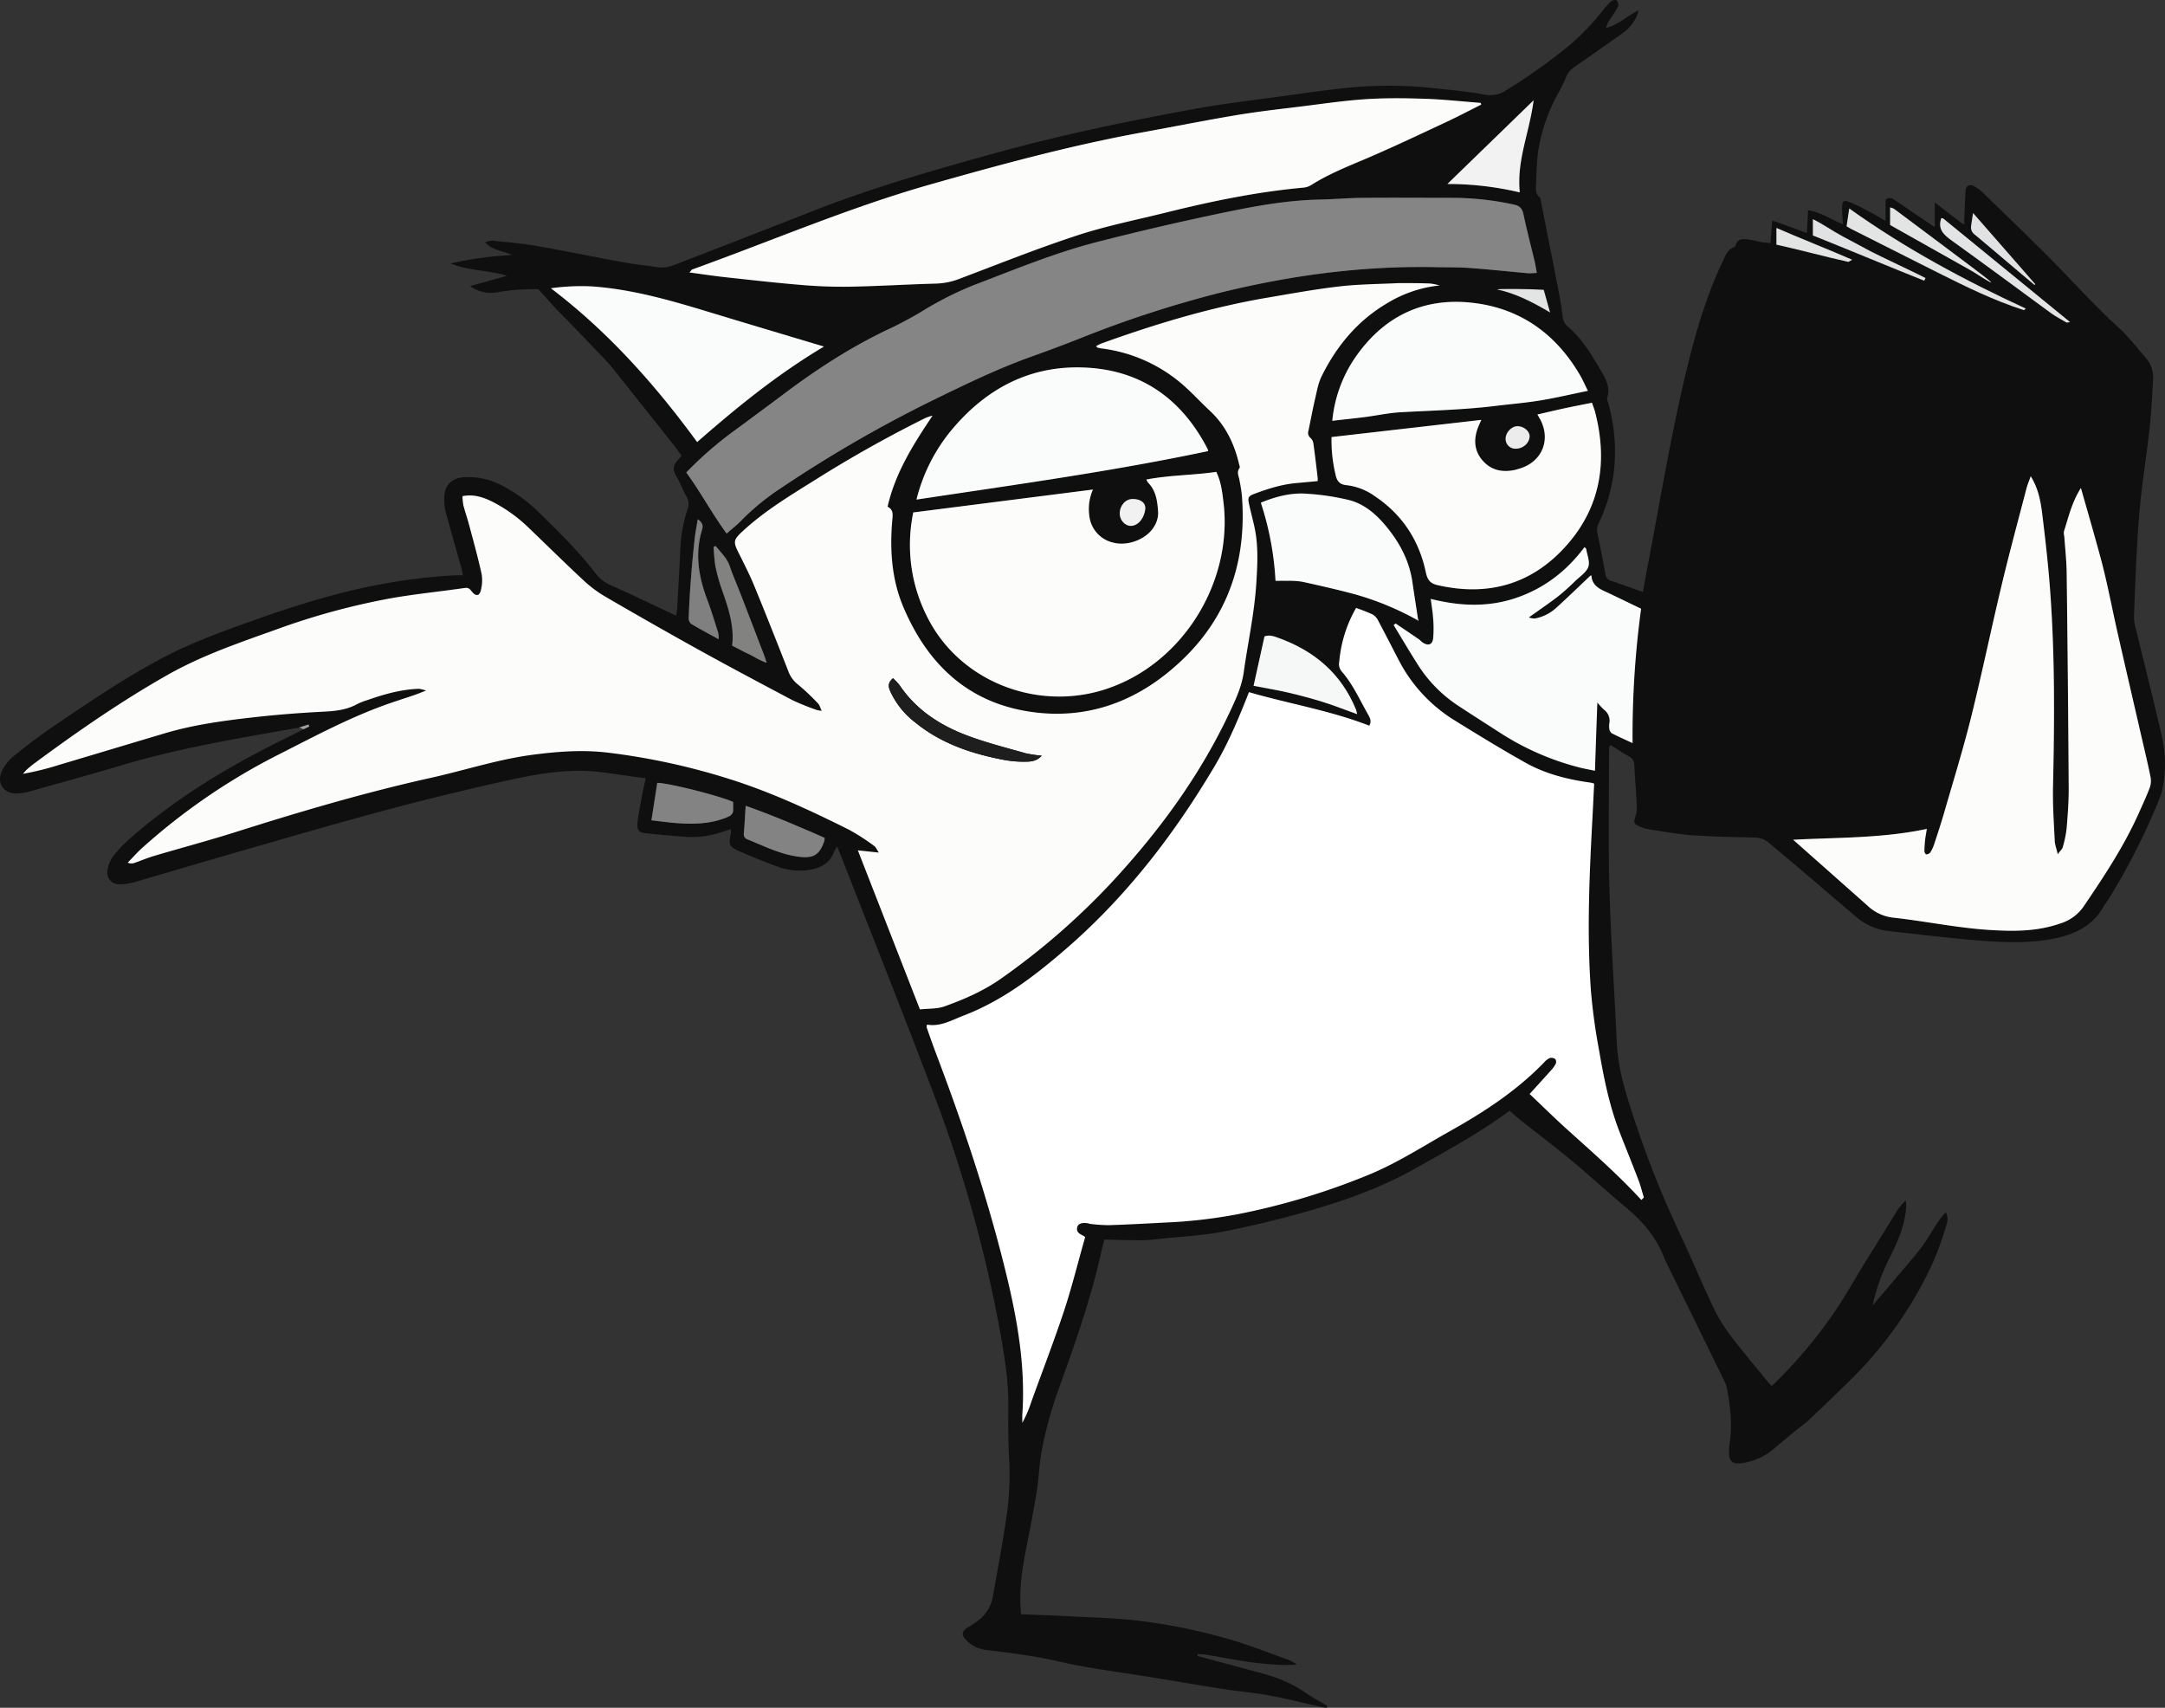 <svg xmlns="http://www.w3.org/2000/svg" viewBox="0 0 908.88 716.82"><rect x="0" y="0" width="908.88" height="716.82" fill="#333333" stroke="none"/><defs><style>.cls-1{fill:#100f0f;}.cls-2{fill:#97a0a3;}.cls-3{fill:#fff;}.cls-4{fill:#fcfcfb;}.cls-5{fill:#868585;}.cls-6{fill:#fafbfb;}.cls-7{fill:#f6f7f7;}.cls-8{fill:#f2f2f2;}.cls-9{fill:#838383;}.cls-10{fill:#828281;}.cls-11{fill:#e3e5e5;}.cls-12{fill:gray;}.cls-13{fill:#e3e4e5;}.cls-14{fill:#e1e2e3;}.cls-15{fill:#f1f1f1;}.cls-16{fill:#ececec;}.cls-17{fill:#1f1e1e;}</style></defs><title>Buch-louAsset 14</title><g id="Layer_2" data-name="Layer 2"><g id="Layer_1-2" data-name="Layer 1"><path class="cls-1" d="M502.72,695.07c8.34,2.25,16.68,4.54,25,6.73,7.17,1.89,14.07,4.3,20.22,8.64,2.95,2.08,6.2,3.74,9.31,5.58l-.32.8c-.72-.1-1.46-.15-2.17-.31-7.19-1.61-14.33-3.46-21.57-4.79-6.69-1.23-13.5-1.79-20.23-2.84-11.22-1.76-22.41-3.7-33.63-5.5-8.42-1.35-16.87-2.48-25.26-4-6.15-1.07-12.2-2.73-18.36-3.78q-10.69-1.83-21.5-3a13.89,13.89,0,0,1-8.9-4.5c-1.74-1.82-1.41-3.46.74-4.87a48.37,48.37,0,0,0,5.6-3.81,16.57,16.57,0,0,0,5.3-10c1.88-10.79,3.95-21.55,5.51-32.38a121.43,121.43,0,0,0,1.2-24.27c-.42-7.39-.43-14.81-.35-22.21.11-10-1.39-19.86-3.11-29.69a565.38,565.38,0,0,0-28.56-102.54c-12.53-33.1-25.67-66-38.54-98.92-.45-1.15-.95-2.28-1.7-4.09a23.87,23.87,0,0,0-1.27,2.27c-1.84,4.85-5.74,6.83-10.51,7.55a26.12,26.12,0,0,1-13-1.31c-5.45-2-10.86-4.17-16.18-6.51-4.45-2-4.6-2.58-3.62-7.6a10.91,10.91,0,0,0,0-1.68c-1.87.6-3.53,1.14-5.21,1.66a38.44,38.44,0,0,1-14.34,1.51q-8.09-.63-16.15-1.46c-2.77-.28-3.83-1.37-3.52-4.25.45-4.08,1.32-8.13,2.06-12.18.38-2.09.88-4.15,1.41-6.63C265,325.9,259,325,252.92,324.17c-13.78-1.8-27.27.6-40.59,3.57q-25.35,5.64-50.46,12.34c-20.16,5.38-40.19,11.22-60.25,17-15,4.3-30,8.79-44.95,13.12a23.19,23.19,0,0,1-6.28,1c-3.65,0-5.84-2.55-5.23-6.17a12.55,12.55,0,0,1,2.21-5.44,51.76,51.76,0,0,1,7-7.47c18.84-16.54,40-29.52,62.37-40.66q5.34-2.67,10.7-5.3l2.48-1.18-.4-.82-3.81,1.22c-25.59,4.48-51.22,8.73-76.17,16.28C37.28,325.3,25,328.68,12.67,332.14a24.66,24.66,0,0,1-5.45.92c-5.55.25-8.8-4.3-6.45-9.39a18.25,18.25,0,0,1,4.95-6.26c5.29-4.31,10.73-8.47,16.37-12.3,14.36-9.74,28.71-19.5,44-27.82,13.4-7.3,27.67-12.41,42-17.47,17-6,34.2-11.33,52-14.61a237.34,237.34,0,0,1,31.31-3.74c.84,0,1.68,0,2.93,0-.29-1.36-.46-2.41-.74-3.43-2.19-7.8-4.45-15.57-6.55-23.4a20.6,20.6,0,0,1-.53-5.5c0-5.39,3-8.48,8.32-8.85a30.31,30.31,0,0,1,16.41,3.77,64.37,64.37,0,0,1,15.08,11.09c8.34,8.18,16.72,16.32,23.8,25.67a15.65,15.65,0,0,0,6.33,4.83c9.05,4.07,18,8.37,27.38,12.77.17-1.06.4-1.95.45-2.84.46-8.39.95-16.78,1.32-25.17a60.22,60.22,0,0,1,3.08-16.74,5.92,5.92,0,0,0-.49-5.24c-1.59-2.84-2.69-6-4.38-8.75s-1-4.78,1-6.81c.39-.41.73-.87,1.32-1.57-1-1.31-1.87-2.69-2.89-4q-13.27-16.73-26.59-33.42c-1.6-2-3.44-3.8-5.21-5.65q-6.78-7.11-13.61-14.17c-1.38-1.43-2.85-2.78-4.2-4.24-2.4-2.58-4.73-5.22-7.62-8.41a86.64,86.64,0,0,0-17.29,1.28,15.07,15.07,0,0,1-11.36-2.6l15.5-4.33c-7.82-2.45-16.05-2-23.63-5.17a143.21,143.21,0,0,1,25.69-3.52c-3.9-2-8.19-1.78-11.23-5.42a11.47,11.47,0,0,1,3-.65c6.21.67,12.46,1.16,18.6,2.24,12.45,2.18,24.82,4.76,37.24,7,4.47.82,9,1.21,13.5,1.92,2.95.46,5.58-.34,8.27-1.39,18.5-7.24,37.05-14.33,55.51-21.63,26.43-10.45,53.7-18.22,81.07-25.7,26.44-7.23,53.28-12.7,80.21-17.65,12.43-2.28,25-3.71,37.53-5.46,7.88-1.1,15.76-2.25,23.67-3.1a174.11,174.11,0,0,1,37.08-.47c7.91.84,15.87,1.48,23.67,2.92a12.18,12.18,0,0,0,9.49-1.93,240,240,0,0,0,23.41-16.38A100.68,100.68,0,0,0,672.48,4.87a34.39,34.39,0,0,1,4-4.4c.48-.44,1.93-.63,2.19-.31a2.93,2.93,0,0,1,.63,2.5c-1,2-2.39,3.87-3.6,5.79a10.15,10.15,0,0,0-1.51,3.31c5.19-1.33,8.93-5.09,13.65-7.41-.61,3.42-3.36,7.29-6.57,9.53-6.76,4.74-13.49,9.51-20.27,14.21a9.5,9.5,0,0,0-3.66,4.53,54.3,54.3,0,0,1-3.19,6.5A74.18,74.18,0,0,0,646,61.87c-.93,5.29-.94,10.75-1.19,16.14-.08,1.63-.12,3.39,1.45,4.7.54.46.58,1.57.74,2.4q3.69,18.6,7.34,37.22c.67,3.49,1.24,7,1.67,10.53a5.82,5.82,0,0,0,2,4.08c6.13,5.12,10.09,11.91,14.07,18.65,2.07,3.5,4.1,7.15,2.61,11.59-.22.67.39,1.62.61,2.44,4.51,17.14,3.51,33.84-4.14,50a5.91,5.91,0,0,0-.58,4.06c1.22,5.69,2.31,11.42,3.34,17.16a3.4,3.4,0,0,0,2.5,3c4.3,1.41,8.55,3,13.31,4.63.66-3.68,1.24-7.1,1.9-10.51,5.53-28.76,10.17-57.72,17.27-86.16,3.58-14.35,7.87-28.51,14.24-41.93,1.14-2.39,1.93-5.08,4.83-6.12a1.48,1.48,0,0,0,.72-.92c.73-2.61,2.82-2.58,4.82-2.37s3.88.8,5.84,1.15c1.22.21,2.46.3,3.89.47l.77-9.56,14.53,5.29c.18-3.22.34-6.21.52-9.53,5.55.74,9.65,4,14.62,5.8-.13-2.39-.36-4.63-.35-6.86,0-2.88.64-3.44,3.26-2.35,3.27,1.34,6.38,3.07,9.52,4.7,1.73.9,3.37,2,5.48,3.19v-9c2-1.34,3.25-.15,4.49.67,4.14,2.76,8.24,5.59,12.35,8.39l3.81,2.54V85l11.51,8.82,1,.31L824.59,93c.18-4.25.3-8.51.56-12.75.13-2.2,1.53-3.13,3.41-2.17a17,17,0,0,1,4.08,3c9.4,9.12,18.85,18.2,28.09,27.49,9.53,9.59,18.51,19.71,28.56,28.82,4.29,3.9,7.85,8.62,11.69,13a12.45,12.45,0,0,1,2.88,9.15c-.38,6.82-.72,13.65-1.47,20.43-1.32,12-3.34,24-4.33,36-1.17,14.18-1.63,28.42-2.2,42.65-.1,2.35.66,4.77,1.22,7.1,3.4,14.1,7,28.14,10.22,42.28a52.5,52.5,0,0,1,.65,22.46,26.38,26.38,0,0,1-1.29,4.5,276.37,276.37,0,0,1-21.54,42.57c-.61,1-1.36,1.84-1.92,2.83-5,8.86-13.18,12.33-22.72,13.94-11.22,1.9-22.41,1.12-33.6.14-11.46-1-22.89-2.42-34.33-3.68a24.83,24.83,0,0,1-13.41-6c-7.61-6.43-15.16-12.94-22.76-19.39-4.66-4-9.38-7.87-14.06-11.81a8.85,8.85,0,0,0-5.87-2c-8.81-.21-17.64-.39-26.44-1-6.07-.45-12.09-1.6-18.13-2.51a14.54,14.54,0,0,1-3.24-1c-2.81-1.15-2.92-1.62-2-4.66a11.33,11.33,0,0,0,.52-3.78c-.3-5.83-.73-11.65-1.08-17.48a4,4,0,0,0-2.32-3.71c-2.6-1.39-5-3.07-7.67-4.71-.27.57-.59.91-.59,1.26,0,19.51-.4,39,.14,58.53.6,21.77,2.11,43.52,3.11,65.28.46,9.93,3.18,19.31,6.23,28.66a424.53,424.53,0,0,0,19.6,50c5.23,11,9.92,22.33,15.17,33.35a66.68,66.68,0,0,0,7.28,11.49c5,6.56,10.35,12.87,15.56,19.27a12.93,12.93,0,0,0,1.24,1.18A194.13,194.13,0,0,0,770.6,550c4.3-6.35,8-13.07,12.06-19.61,1.79-2.91,3.61-5.8,5.4-8.7,2.55-4.1,5.07-8.22,7.63-12.32a24.71,24.71,0,0,1,4.35-5.52,19.65,19.65,0,0,1,.19,2.64c-.43,7.41-3.28,14.08-6.52,20.59a86.23,86.23,0,0,0-7.6,20.9c3.49-4.08,7-8.14,10.44-12.25,3.66-4.36,7.49-8.6,10.83-13.2,3.23-4.44,5.52-9.55,9.46-13.69,1.21,2.1.69,4.14.1,5.95A136,136,0,0,1,811.42,530a165.51,165.51,0,0,1-33.75,48.4q-8.8,8.71-17.83,17.19c-2.16,2.05-4.63,3.78-6.93,5.67-2.75,2.26-5.47,4.54-8.2,6.81a26.22,26.22,0,0,1-13.4,6.07c-4.15.55-5.49-.73-5.48-4.84a17.5,17.5,0,0,1,.21-3c1.3-7.85.41-15.61-1-23.34a12.92,12.92,0,0,0-1.11-3.18q-12.25-25.1-24.57-50.17c-.18-.39-.38-.77-.53-1.17-3.29-8.75-9-15.62-16.14-21.54-7.67-6.36-15-13.16-22.64-19.52-7.12-5.91-14.51-11.48-21.76-17.23-1.54-1.22-3-2.57-4.53-3.93-12.62,9.34-26.51,16.87-40.27,24.6-14.31,8-29.76,13.4-45.47,17.86-11.45,3.25-23.06,6.05-34.74,8.32-8.21,1.59-16.65,2-25,2.85-3,.32-5.95.71-8.93.74-5.1,0-10.2-.17-15.75-.28-.42,1.7-1,3.85-1.48,6-4.32,19.48-11.06,38.21-17.75,56.94a164.7,164.7,0,0,0-7.15,26.3c-1,5.45-1.1,11.05-2,16.51-1.38,8.42-3,16.79-4.66,25.16-1.67,8.54-2.85,17.09-1.9,26.36,6,.24,11.91.42,17.83.73,9.93.52,19.9.74,29.78,1.79a237.49,237.49,0,0,1,38.36,7.57c9.12,2.52,17.95,6.1,26.89,9.27a17.47,17.47,0,0,1,2.9,1.78c-12.75.73-24.86-1.91-37-4-1.53-.27-3.1-.32-4.66-.47M850.52,114.87,828.27,89.42c-.29,1.88-.58,3.67-.82,5.46A3.71,3.71,0,0,0,829,98.51c6.88,5.69,13.66,11.49,20.48,17.25m-46,0,3.42,1.73.39-.8-3.85-1.92-5.89-2.71-12.36-6.63c-4-2.14-8-4.28-12-6.43s-7.77-4.85-12.21-7.06v6.88l36.49,14.41ZM770.17,108l6.05,1.69.23-.79-4.62-1.77L745.76,95.71v7Zm59,5.1q-17-12.76-34.07-25.5a6.3,6.3,0,0,0-1.6-.54v7.36L828.24,114m22.18,15.44c-25.71-11.85-50.6-25.19-74.09-42l-1.12,7.48c.75.46,1.22.79,1.72,1,12,6.1,24,12.28,36.11,18.27s23.9,11.87,36.65,16m-254.82,130,.67.43-.26-.85c-.79-5.19-1.61-10.38-2.36-15.57-1.2-8.26-4.81-15.44-9.89-21.92-4.36-5.57-9.52-10.48-16.46-12.35a101.26,101.26,0,0,0-17.65-2.69c-6.75-.58-13.24,1.12-19.62,3.73a126.66,126.66,0,0,1,6.2,32.81c1.75,0,3.28,0,4.81,0a34.63,34.63,0,0,1,6.38.38c7.48,1.64,15,3.31,22.34,5.33A120.18,120.18,0,0,1,594.87,260.2Zm50.3-145.67c-.36-1.89-.57-3.28-.89-4.63-1.59-6.64-3.33-13.24-4.74-19.92-.51-2.46-1.63-3.62-4-4.11a122,122,0,0,0-25-2.83c-12.82,0-25.64-.1-38.46,0-6.11.06-12.22.6-18.33.73-12.43.27-24.67,2.32-36.76,4.8q-28.59,5.9-56.9,13.12c-17.51,4.52-34.24,11.48-51.12,17.91a140.94,140.94,0,0,0-22.05,11.19c-4.39,2.62-8.92,5.06-13.55,7.24-15.8,7.43-30.33,16.86-44.25,27.32-6.6,5-13.26,9.84-19.89,14.76a154.66,154.66,0,0,0-21.07,18.21c6,8.19,10.77,17.21,16.95,25.63,2.31-2,4.35-3.59,6.1-5.42a100.66,100.66,0,0,1,16.84-13.75,544.47,544.47,0,0,1,64.29-37.11c13.42-6.57,26.87-13,41-18.09q10.05-3.6,20-7.51a466.87,466.87,0,0,1,59.16-19.27c29.7-7.3,59.78-11.31,90.41-10.67,4.7.1,9.42,0,14.1.34,8.22.6,16.42,1.49,24.63,2.23A31.45,31.45,0,0,0,645.17,114.53Zm163.72,233.4c-18.79,4-37.23,3.55-56.14,4.55,3.47,3.08,6.33,5.62,9.21,8.16l22.09,19.5a18.67,18.67,0,0,0,10.58,5c13.55,1.47,26.91,4.32,40.56,5.18,10.18.64,20.08.7,29.88-2.76a18.32,18.32,0,0,0,9.7-7.12c8.47-12.47,16.79-25,23-38.83,1.58-3.49,3.19-7,4.56-10.55a8.53,8.53,0,0,0,.59-4.52c-1.22-6.12-2.7-12.19-4.1-18.28-3.38-14.68-6.79-29.36-10.13-44.06-1.73-7.62-3.25-15.29-5-22.89-1.23-5.25-2.7-10.45-4.15-15.65-1.86-6.69-3.8-13.36-5.93-20.83-3.93,6.17-5.2,12.32-7.12,18.21a6.18,6.18,0,0,0,.15,2.11c.34,5.11.91,10.22,1,15.34q.55,45.06.85,90.13c0,5.69-.39,11.38-.86,17.06a47.29,47.29,0,0,1-1.63,7.91c-.21.81-1,1.46-2.11,2.94-.57-2.45-1.2-4-1.27-5.63-.35-7.53-.89-15.07-.72-22.59.6-26.78.81-53.55-1.05-80.28-.8-11.63-2.1-23.24-3.54-34.81-.65-5.14-1.65-10.35-4.76-15.33-.69,2-1.37,3.51-1.79,5.13-3.51,13.48-7.16,26.93-10.4,40.48C835.87,264,832,282.71,827.43,301.2c-3.4,13.64-7.58,27.08-11.48,40.6-1.22,4.22-2.6,8.4-4,12.58a15.64,15.64,0,0,1-1.63,3.46,2.38,2.38,0,0,1-1.68.8c-.24,0-.78-.84-.78-1.3a43,43,0,0,1,.28-4.67C808.31,351.3,808.57,349.94,808.89,347.93ZM621.83,43.9l-.26-.65c-7.79-.6-15.58-1.46-23.38-1.72-8.25-.28-16.53-.37-24.75.16-8.92.58-17.8,1.9-26.68,3-9.16,1.13-18.34,2.15-27.44,3.66-13.29,2.22-26.51,4.87-39.77,7.28-30,5.47-59.46,13.48-88.8,21.8-34.18,9.68-66.79,23.74-100.14,35.74-.29.11-.48.51-1.16,1.25,5.38.71,10.23,1.44,15.1,2,10.6,1.15,21.19,2.37,31.81,3.24a202.65,202.65,0,0,0,20.46.74c12.1-.23,24.18-1,36.27-1.31A29.64,29.64,0,0,0,403,117c16.44-6.22,32.78-12.77,49.48-18.22,12.37-4,25.23-6.56,37.88-9.72,18.74-4.68,37.64-8.55,56.92-10.3a7.48,7.48,0,0,0,3.17-1.08c7.72-4.89,16.2-8.14,24.54-11.72,11.07-4.76,22-10,32.88-15.07C612.56,48.66,617.17,46.23,621.83,43.9ZM481.26,201.28a6.89,6.89,0,0,0,.74,1.36c3.49,3.53,3.94,8.14,4.22,12.67a10.78,10.78,0,0,1-1.62,5.62c-3.11,5.38-11,8.44-17.07,6.91a13,13,0,0,1-10.25-11.66,20.09,20.09,0,0,1,1.57-10.66l-75.43,9.61a66.56,66.56,0,0,0,5.93,44c13.36,26.65,45.39,39.44,74.13,30.41,33-10.4,54.34-45.41,50.13-78.93-.53-4.19-1-8.45-3-12.51C500.88,199.5,491.08,199.39,481.26,201.28ZM559,183.45a61,61,0,0,0,1.67,15.79c.56,2.73,1.7,4.18,4.62,4.45a25.29,25.29,0,0,1,11.79,4.57c11.58,7.73,18.65,18.53,21.51,32.06.63,3,1.68,4.59,4.87,5.32,21.67,5,40.24-.58,54.7-17.26,13.9-16,16.73-35,11.5-55.28-.34-1.32-.86-2.59-1.34-4-4.15.83-7.9,1.55-11.63,2.35s-7.37,1.68-11.28,2.58c.53.93,1,1.64,1.36,2.39,4.26,8.54.42,17.49-8.7,20.27-.82.24-1.63.51-2.46.68-5.11,1-9.69,0-13.19-4s-3.85-8.69-2.05-13.6c.38-1,.86-2,1.49-3.48Zm26.85,78.25-.81.72c3.38,5.54,6.68,11.14,10.16,16.62a57.4,57.4,0,0,0,17.29,17.47c5.82,3.83,11.7,7.56,17.55,11.33a112.33,112.33,0,0,0,32.63,14.23c2.11.56,4.27.92,6.78,1.45.35-9.73.68-18.84,1-28.66a30.58,30.58,0,0,0,2.85,3.07,5.75,5.75,0,0,1,2.21,5.63,7.79,7.79,0,0,0,0,2.55,2.63,2.63,0,0,0,1,1.67c2.74,1.4,5.56,2.65,8.73,4.13a394.74,394.74,0,0,1,3.58-56.4c-5.36-2.58-10.43-5.08-15.56-7.45-2.82-1.31-5.06-3-5.28-6.38,0-.1-.47-.17-.34-.13-4.88,4.61-9.56,9.16-14.39,13.55a18.35,18.35,0,0,1-9,4.52,7.81,7.81,0,0,1-2.56-.45c4.3-3.08,8.38-5.83,12.27-8.84a96.27,96.27,0,0,0,7.31-6.55c1.94-1.86,4.57-3.55,5.39-5.85.75-2.13-.49-5-.89-7.49,0-.19-.3-.35-.7-.79-7.44,10-16.82,17.27-28.63,21.29s-23.61,3.54-35.92.44c.39,3.14.83,5.64,1,8.17a49.14,49.14,0,0,1,0,8.49c-.3,2.59-2.12,3.15-4.31,1.7-.59-.39-1.05-1-1.63-1.37C592.44,266.13,589.16,263.92,585.88,261.7Zm-78.72-72.35c0,.18,0,0,0-.1a3.19,3.19,0,0,0-.21-.82c-11-21.37-28.44-33.48-52.59-34.19-22-.64-39.93,8.75-54.1,25.31a73.2,73.2,0,0,0-15.52,30.15C425.89,203.48,466.72,197.91,507.16,189.35Zm159.45-25.3c-1.26-2.52-2.15-4.6-3.28-6.54-10.27-17.62-25.47-28.36-45.74-30.49-20.93-2.2-37.42,6.3-49.15,23.73a56.41,56.41,0,0,0-9.14,25.87c4.81-.55,9.29-1,13.76-1.59,4.92-.64,9.82-1.73,14.76-2,13.34-.75,26.71-1,40-2.67,6.34-.78,12.72-1.31,19-2.33S659.61,165.48,666.61,164.05ZM345.89,145.47c-17-5.11-33.05-9.87-49-14.73-15.78-4.8-31.59-9.3-48.16-10.51a92.6,92.6,0,0,0-17.42.77c24.06,18.28,43.71,40.42,61.39,64.55C309.31,171,326.25,157.17,345.89,145.47Zm180.37,142.4c5.07,1,10,1.79,14.77,2.92s9.87,2.5,14.72,4c4.6,1.44,9.1,3.21,14,5-.25-1-.3-1.47-.45-1.85-6.19-15.17-17.53-24.77-32.71-30.2-1.83-.66-3.71-1.37-5.73-.58Q528.53,277.63,526.26,287.87ZM607.62,77.23A130.58,130.58,0,0,1,638,80.76c-1.4-13.43,4.14-25.36,5.8-38.66ZM273.47,344.33c3.19.36,5.85.72,8.53,1,7.84.71,15.6.82,23.1-2.24,1.63-.67,2.75-1.38,2.69-3.28,0-1.1,0-2.2,0-3.2-5.82-2.62-28-8.13-31.87-8C275.12,333.75,274.31,338.9,273.47,344.33Zm72.72,7.35c-11-4.82-21.83-9.46-33.15-13.46-.27,4.2-.46,7.87-.76,11.53a2.27,2.27,0,0,0,1.61,2.61c6.94,2.82,13.68,6.2,21.25,7.23,6.29.85,8.92-.69,10.91-6.58A8.5,8.5,0,0,0,346.19,351.68ZM300.45,229.21l-.85.32a68.34,68.34,0,0,0,.7,8,74.69,74.69,0,0,0,2.72,9.84c2.67,7.65,5.31,15.28,4.34,23.66,2.38,1.21,4.62,2.44,6.94,3.51s4.41,2.69,7.58,3.66c-.7-2-1.09-3.15-1.54-4.32q-4.65-12.14-9.32-24.27c-1.54-4-3.29-7.88-4.65-11.91C305.19,234.2,302.61,231.9,300.45,229.21Zm1.22,39.1a13.36,13.36,0,0,0-.15-2.67c-1.47-4.6-2.85-9.24-4.55-13.75-3.66-9.67-5.38-19.44-2.24-29.6.52-1.71.18-2.93-1.81-4.37-.5,3.05-1,5.63-1.31,8.24-.58,5.37-1.11,10.75-1.51,16.13-.43,5.67-.73,11.35-1,17a3.22,3.22,0,0,0,1,2.52C293.73,264,297.48,266,301.67,268.31Zm168.4-52.65c0,2.67,2.25,5.12,4.68,5.08,3.51-.06,5.78-4,6.05-7.12.22-2.54-1.9-4.13-5.26-4.17C472.49,209.41,470,212.21,470.07,215.66ZM636.4,188.34c3,0,5.69-2.44,5.73-5.16,0-2.2-2.26-4.19-4.93-4.28s-5.06,2.5-5.13,5.23A4.1,4.1,0,0,0,636.4,188.34Z"/><path class="cls-2" d="M125.66,305.33l3.81-1.22.4.82-2.48,1.18Z"/><path class="cls-3" d="M689.05,503.69c-9.94-10.83-21-20.45-31.9-30.28-5-4.57-9.9-9.37-15-14.22,3.21-3.55,6.15-6.76,9.05-10a12,12,0,0,0,1.94-2.76,2.05,2.05,0,0,0-.25-1.91,2.85,2.85,0,0,0-2.27-.42,7,7,0,0,0-2.35,1.79c-11.48,11.91-25.14,20.82-39.47,28.85-10.89,6.11-21.41,12.92-32.94,17.84a293.09,293.09,0,0,1-56.49,17.13,210.86,210.86,0,0,1-30.9,3.48c-7.66.42-15.34.82-23,1.07a65.36,65.36,0,0,1-7.64-.52c-.42,0-.83-.23-1.25-.29-2.42-.35-4,.19-4.34,1.63-.52,2,.85,2.79,2.33,3.5a7.26,7.26,0,0,1,1,.67c-3,10.46-5.52,20.81-8.85,30.9-4.24,12.8-9.12,25.39-13.7,38.08a51.73,51.73,0,0,1-3.84,9c0-1.16-.07-2.33,0-3.49,1.42-20.85-2.32-41.09-7.3-61.19-7.67-30.94-17.82-61.08-29.12-90.86-1.31-3.46-2.51-6.95-3.74-10.43-.08-.24.05-.55.12-1.19,5.64,1,10.32-1.85,15.34-3.77,15.68-6,28.77-15.8,41.39-26.6C472,377.43,492.61,350.81,510,321.45c5.23-8.84,9.25-18.25,13.07-27.75.42-1,.82-2.09,1.25-3.18,16.84,4.89,34.1,7.68,50.5,14.07,1.1-1.82.28-3.32-.53-4.75-3.51-6.17-6.4-12.73-11.14-18.13a4.72,4.72,0,0,1-.92-4,54.31,54.31,0,0,1,7.07-22.53,74.39,74.39,0,0,1,7,2.76,6.56,6.56,0,0,1,2.39,2.79c2.88,5.39,5.63,10.85,8.47,16.26a64.17,64.17,0,0,0,23.15,25.16c9.89,6.15,19.84,12.23,30,17.93,8.5,4.78,17.89,7.13,27.53,8.44a12.08,12.08,0,0,1,1.4.4c-.27,5.39-.52,10.75-.81,16.12-1.26,23.47-2.24,47-.58,70.44a247.06,247.06,0,0,0,3.37,24.93c2,11.61,4.26,23.22,8.52,34.29,2.6,6.75,5.36,13.44,7.94,20.2,1,2.52,1.62,5.15,2.42,7.72Z"/><path class="cls-4" d="M604.34,119.82a52.77,52.77,0,0,0-22,7.46c-12.42,7.3-21.22,17.94-27.53,30.7-1.36,2.75-1.92,5.93-2.62,9-1.07,4.57-1.93,9.18-2.88,13.78a2.73,2.73,0,0,0,.84,3.05,4.07,4.07,0,0,1,1.23,2.38c.67,4.78,1.22,9.58,1.79,14.37a12.3,12.3,0,0,1,0,1.38c-3,.28-6,.57-8.91.83-6.23.54-12.13,2.42-17.93,4.62-2.22.84-2.56,1.56-2,4,.66,3.2,1.53,6.36,2.24,9.56,1.8,8,1.33,16.15.81,24.25-.8,12.37-3.5,24.48-5.21,36.72-.89,6.44-3.5,11.88-6.15,17.5-12.33,26.12-29.16,49.12-48.67,70.25a297.6,297.6,0,0,1-46.88,40.94c-7.38,5.24-15.57,8.81-24,11.83-3.08,1.1-6.65.86-10.28,1.26l-26.06-66.77,8.81.93c-.94-1.38-1.28-2.34-2-2.81a90.94,90.94,0,0,0-10.36-6.69c-16.89-8.46-34-16.38-52.13-21.92a279.74,279.74,0,0,0-49.51-10.55c-10.69-1.26-21.29-.42-31.91,1-14.26,1.94-27.92,6.44-41.91,9.55-27.87,6.18-55.21,14.26-82.41,22.88-11.22,3.55-22.61,6.57-33.9,9.91-2.85.85-5.6,2-8.41,3a3.86,3.86,0,0,1-2.79-.14c2-2,3.81-4.13,5.88-6a263.65,263.65,0,0,1,58-39.64c14.81-7.52,29.47-15.37,45.19-20.92,3.75-1.32,7.53-2.51,11.29-3.8,1.31-.44,2.59-1,4.9-1.85a14.68,14.68,0,0,0-3-.76c-7.46.25-14.55,2.25-21.54,4.71a28.32,28.32,0,0,0-4.36,1.69c-4.73,2.65-9.83,3-15.12,3.26q-15.12.76-30.18,2.51c-12,1.38-24,3.08-35.58,6.54-14.81,4.41-29.62,8.87-44.44,13.28a119.26,119.26,0,0,1-15,3.7,22.32,22.32,0,0,1,1.72-1.9c1.07-.94,2.17-1.85,3.32-2.69C32.6,307,50.93,294.28,70.4,283.26c14.3-8.1,29.75-13.38,45.13-18.87A296,296,0,0,1,164.76,251c10.07-1.73,20.26-2.74,30.38-4.21,1.69-.25,2.22.62,3.05,1.63,1.66,2,3.15,1.8,3.7-.79a16.27,16.27,0,0,0,.29-6.72c-1.5-6.79-3.36-13.5-5.15-20.22-.76-2.89-1.75-5.71-2.51-8.59a26.33,26.33,0,0,1-.37-3.84c4.93-.95,9,.53,13,2.56a63,63,0,0,1,14.51,10.44c7.72,7.38,15.31,14.9,23.13,22.17a52,52,0,0,0,9.14,6.9q19.71,11.48,39.65,22.55c12.94,7.15,26,14.08,39.07,21A106.41,106.41,0,0,0,342.85,298a12.67,12.67,0,0,0,2.1.36c-.65-1.36-.86-2.37-1.46-3a92.6,92.6,0,0,0-8.33-7.9,12.6,12.6,0,0,1-4.19-5.66c-4.72-12-9.46-24.07-14.38-36-2-4.85-4.43-9.54-6.76-14.24-2.07-4.15-1.77-5.13,1.72-8.38,9.66-9,20.95-15.65,32-22.59q21.35-13.36,43.87-24.61a17.46,17.46,0,0,1,4.07-1.52c-7.94,11.9-15.61,23.87-18.87,38.22,2.29,1.16,2.26,3,2,5.3-1.13,12.62-.35,25.13,4.66,36.92,10.56,24.87,28.4,41.1,56,44.21,20,2.25,38.14-3.53,53.88-15.93,24.26-19.11,34.58-44.43,32.2-75.07a67.19,67.19,0,0,0-1.07-6.75c-.3-1.64-1.21-3.23.06-4.89.24-.31,0-1.07-.17-1.6-2-8.63-5.69-16.32-12.29-22.46-4.38-4.06-8.38-8.58-13-12.32a64,64,0,0,0-32.56-13.84,10.41,10.41,0,0,1-1.65-.39c-.11,0-.19-.18-.55-.56a21.87,21.87,0,0,1,2.38-1.18c22.74-8.18,45.8-15.15,69.67-19.2,10.07-1.71,20.15-3.56,30.29-4.72,8.19-.94,16.48-.95,24.73-1.37,4.38,0,8.77,0,13.15.17A23,23,0,0,1,604.34,119.82ZM374.9,284.69c-2.76,2.24-1.68,4.33-.83,6.18a34.62,34.62,0,0,0,10.18,12.4c11,9,24,13.22,37.66,15.78a44.75,44.75,0,0,0,8.88.66c2.12,0,4.42-.23,6.55-2.5a57.8,57.8,0,0,1-6.68-1c-7.63-2.16-15.33-4.14-22.79-6.79-12.13-4.3-22.81-10.83-30.22-21.8A25.9,25.9,0,0,0,374.9,284.69Z"/><path class="cls-5" d="M645.17,114.53a31.45,31.45,0,0,1-3.6.18c-8.21-.74-16.41-1.63-24.63-2.23-4.68-.35-9.4-.24-14.1-.34-30.63-.64-60.71,3.37-90.41,10.67a466.87,466.87,0,0,0-59.16,19.27q-9.91,3.9-20,7.51c-14.09,5-27.54,11.52-41,18.09a544.47,544.47,0,0,0-64.29,37.11,100.66,100.66,0,0,0-16.84,13.75c-1.75,1.83-3.79,3.38-6.1,5.42-6.18-8.42-10.95-17.44-16.95-25.63a154.66,154.66,0,0,1,21.07-18.21c6.63-4.92,13.29-9.8,19.89-14.76,13.92-10.46,28.45-19.89,44.25-27.32,4.63-2.18,9.16-4.62,13.55-7.24A140.94,140.94,0,0,1,409,119.61c16.88-6.43,33.61-13.39,51.12-17.91q28.26-7.28,56.9-13.12c12.09-2.48,24.33-4.53,36.76-4.8,6.11-.13,12.22-.67,18.33-.73,12.82-.11,25.64,0,38.46,0a122,122,0,0,1,25,2.83c2.39.49,3.51,1.65,4,4.11,1.41,6.68,3.15,13.28,4.74,19.92C644.6,111.25,644.81,112.64,645.17,114.53Z"/><path class="cls-4" d="M808.89,347.93c-.32,2-.58,3.37-.73,4.74a43,43,0,0,0-.28,4.67c0,.46.54,1.32.78,1.3a2.38,2.38,0,0,0,1.68-.8,15.64,15.64,0,0,0,1.63-3.46c1.38-4.18,2.76-8.36,4-12.58,3.9-13.52,8.08-27,11.48-40.6,4.6-18.49,8.44-37.16,12.87-55.68,3.24-13.55,6.89-27,10.4-40.48.42-1.62,1.1-3.17,1.79-5.13,3.11,5,4.11,10.19,4.76,15.33,1.44,11.57,2.74,23.18,3.54,34.81,1.86,26.73,1.65,53.5,1.05,80.28-.17,7.52.37,15.06.72,22.59.07,1.6.7,3.18,1.27,5.63,1.09-1.48,1.9-2.13,2.11-2.94a47.29,47.29,0,0,0,1.63-7.91c.47-5.68.9-11.37.86-17.06q-.28-45.06-.85-90.13c-.06-5.12-.63-10.23-1-15.34a6.18,6.18,0,0,1-.15-2.11c1.92-5.89,3.19-12,7.12-18.21,2.13,7.47,4.07,14.14,5.93,20.83,1.45,5.2,2.92,10.4,4.15,15.65,1.79,7.6,3.31,15.27,5,22.89,3.34,14.7,6.75,29.38,10.13,44.06,1.4,6.09,2.88,12.16,4.1,18.28a8.53,8.53,0,0,1-.59,4.52c-1.37,3.57-3,7.06-4.56,10.55-6.22,13.81-14.54,26.36-23,38.83a18.32,18.32,0,0,1-9.7,7.12c-9.8,3.46-19.7,3.4-29.88,2.76-13.65-.86-27-3.71-40.56-5.18a18.67,18.67,0,0,1-10.58-5L762,360.64c-2.88-2.54-5.74-5.08-9.21-8.16C771.66,351.48,790.1,351.91,808.89,347.93Z"/><path class="cls-4" d="M621.83,43.9c-4.66,2.33-9.27,4.76-14,7C596.93,56,586,61.18,575,65.94c-8.34,3.58-16.82,6.83-24.54,11.72a7.48,7.48,0,0,1-3.17,1.08C528,80.49,509.08,84.36,490.34,89c-12.65,3.16-25.51,5.69-37.88,9.72-16.7,5.45-33,12-49.48,18.22a29.64,29.64,0,0,1-9.89,2.08c-12.09.32-24.17,1.08-36.27,1.31a202.65,202.65,0,0,1-20.46-.74c-10.62-.87-21.21-2.09-31.81-3.24-4.87-.53-9.72-1.26-15.1-2,.68-.74.87-1.14,1.16-1.25,33.35-12,66-26.06,100.14-35.74,29.34-8.32,58.76-16.33,88.8-21.8,13.26-2.41,26.48-5.06,39.77-7.28,9.1-1.51,18.28-2.53,27.44-3.66,8.88-1.1,17.76-2.42,26.68-3,8.22-.53,16.5-.44,24.75-.16,7.8.26,15.59,1.12,23.38,1.72Z"/><path class="cls-4" d="M481.26,201.28c9.82-1.89,19.62-1.78,29.33-3.22,2,4.06,2.49,8.32,3,12.51,4.21,33.52-17.08,68.53-50.13,78.93-28.74,9-60.77-3.76-74.13-30.41a66.56,66.56,0,0,1-5.93-44l75.43-9.61a20.09,20.09,0,0,0-1.57,10.66,13,13,0,0,0,10.25,11.66c6.08,1.53,14-1.53,17.07-6.91a10.78,10.78,0,0,0,1.62-5.62c-.28-4.53-.73-9.14-4.22-12.67A6.89,6.89,0,0,1,481.26,201.28Z"/><path class="cls-4" d="M559,183.45l62.86-7.21c-.63,1.47-1.11,2.46-1.49,3.48-1.8,4.91-1.46,9.58,2.05,13.6s8.08,5,13.19,4c.83-.17,1.64-.44,2.46-.68,9.12-2.78,13-11.73,8.7-20.27-.38-.75-.83-1.46-1.36-2.39,3.91-.9,7.59-1.78,11.28-2.58s7.48-1.52,11.63-2.35c.48,1.43,1,2.7,1.34,4,5.23,20.31,2.4,39.25-11.5,55.28-14.46,16.68-33,22.25-54.7,17.26-3.19-.73-4.24-2.37-4.87-5.32-2.86-13.53-9.93-24.33-21.51-32.06a25.29,25.29,0,0,0-11.79-4.57c-2.92-.27-4.06-1.72-4.62-4.45A61,61,0,0,1,559,183.45Z"/><path class="cls-6" d="M585.88,261.7c3.28,2.22,6.56,4.43,9.83,6.67.58.4,1,1,1.63,1.37,2.19,1.45,4,.89,4.31-1.7a49.14,49.14,0,0,0,0-8.49c-.15-2.53-.59-5-1-8.17,12.31,3.1,24.16,3.57,35.92-.44s21.19-11.31,28.63-21.29c.4.44.67.6.7.79.4,2.52,1.64,5.36.89,7.49-.82,2.3-3.45,4-5.39,5.85a96.27,96.27,0,0,1-7.31,6.55c-3.89,3-8,5.76-12.27,8.84a7.81,7.81,0,0,0,2.56.45,18.35,18.35,0,0,0,9-4.52c4.83-4.39,9.51-8.94,14.39-13.55-.13,0,.33,0,.34.13.22,3.42,2.46,5.07,5.28,6.38,5.13,2.37,10.2,4.87,15.56,7.45a394.74,394.74,0,0,0-3.58,56.4c-3.17-1.48-6-2.73-8.73-4.13a2.63,2.63,0,0,1-1-1.67,7.79,7.79,0,0,1,0-2.55,5.75,5.75,0,0,0-2.21-5.63,30.58,30.58,0,0,1-2.85-3.07c-.36,9.82-.69,18.93-1,28.66-2.51-.53-4.67-.89-6.78-1.45a112.33,112.33,0,0,1-32.63-14.23c-5.85-3.77-11.73-7.5-17.55-11.33A57.4,57.4,0,0,1,595.23,279c-3.48-5.48-6.78-11.08-10.16-16.62Z"/><path class="cls-6" d="M507.16,189.35c-40.44,8.56-81.27,14.13-122.41,20.35a73.2,73.2,0,0,1,15.52-30.15c14.17-16.56,32.1-26,54.1-25.31,24.15.71,41.54,12.82,52.59,34.19a3.19,3.19,0,0,1,.21.82C507.19,189.38,507.14,189.53,507.16,189.35Z"/><path class="cls-6" d="M666.61,164.05c-7,1.43-13.36,2.93-19.78,4s-12.68,1.55-19,2.33c-13.28,1.63-26.65,1.92-40,2.67-4.94.28-9.84,1.37-14.76,2-4.47.58-8.95,1-13.76,1.59a56.41,56.41,0,0,1,9.14-25.87c11.73-17.43,28.22-25.93,49.15-23.73,20.27,2.13,35.47,12.87,45.74,30.49C664.46,159.45,665.35,161.53,666.61,164.05Z"/><path class="cls-6" d="M345.89,145.47c-19.64,11.7-36.58,25.54-53.23,40.08C275,161.42,255.33,139.28,231.27,121a92.6,92.6,0,0,1,17.42-.77c16.57,1.21,32.38,5.71,48.16,10.51C312.84,135.6,328.86,140.36,345.89,145.47Z"/><path class="cls-6" d="M594.87,260.2A120.18,120.18,0,0,0,569,249.51c-7.38-2-14.86-3.69-22.34-5.33a34.63,34.63,0,0,0-6.38-.38c-1.53-.05-3.06,0-4.81,0A126.66,126.66,0,0,0,529.3,211c6.38-2.61,12.87-4.31,19.62-3.73a101.26,101.26,0,0,1,17.65,2.69c6.94,1.87,12.1,6.78,16.46,12.35,5.08,6.48,8.69,13.66,9.89,21.92.75,5.19,1.57,10.38,2.36,15.57Z"/><path class="cls-7" d="M526.26,287.87q2.26-10.23,4.58-20.74c2-.79,3.9-.08,5.73.58,15.18,5.43,26.52,15,32.71,30.2.15.38.2.81.45,1.85-4.88-1.75-9.38-3.52-14-5-4.85-1.51-9.77-2.85-14.72-4S531.33,288.86,526.26,287.87Z"/><path class="cls-8" d="M607.62,77.23l36.2-35.13c-1.66,13.3-7.2,25.23-5.8,38.66A130.58,130.58,0,0,0,607.62,77.23Z"/><path class="cls-9" d="M273.47,344.33c.84-5.43,1.65-10.58,2.45-15.72,3.89-.17,26.05,5.34,31.87,8,0,1,0,2.1,0,3.2.06,1.9-1.06,2.61-2.69,3.28-7.5,3.06-15.26,2.95-23.1,2.24C279.32,345.05,276.66,344.69,273.47,344.33Z"/><path class="cls-9" d="M346.19,351.68a8.5,8.5,0,0,1-.14,1.33c-2,5.89-4.62,7.43-10.91,6.58-7.57-1-14.31-4.41-21.25-7.23a2.27,2.27,0,0,1-1.61-2.61c.3-3.66.49-7.33.76-11.53C324.36,342.22,335.21,346.86,346.19,351.68Z"/><path class="cls-10" d="M300.45,229.21c2.16,2.69,4.74,5,5.92,8.48,1.36,4,3.11,7.93,4.65,11.91q4.68,12.12,9.32,24.27c.45,1.17.84,2.35,1.54,4.32-3.17-1-5.26-2.59-7.58-3.66s-4.56-2.3-6.94-3.51c1-8.38-1.67-16-4.34-23.66a74.69,74.69,0,0,1-2.72-9.84,68.34,68.34,0,0,1-.7-8Z"/><path class="cls-11" d="M849.69,130.19c-12.75-4.08-24.7-10-36.65-16S789,102.07,776.93,96c-.5-.25-1-.58-1.72-1l1.12-7.48c23.49,16.8,48.38,30.14,74.09,42Z"/><path class="cls-12" d="M301.67,268.31c-4.19-2.31-7.94-4.28-11.56-6.47a3.22,3.22,0,0,1-1-2.52c.23-5.68.53-11.36,1-17,.4-5.38.93-10.76,1.51-16.13.28-2.61.81-5.19,1.31-8.24,2,1.44,2.33,2.66,1.81,4.37-3.14,10.16-1.42,19.93,2.24,29.6,1.7,4.51,3.08,9.15,4.55,13.75A13.36,13.36,0,0,1,301.67,268.31Z"/><path class="cls-13" d="M867.57,135.4c-2.18-1.31-4.48-2.45-6.53-3.94C847.13,121.31,833.33,111,819.36,101c-3.36-2.42-6-4.76-4.42-9.43.19,0,.64,0,.87.15q26.64,21.72,53.24,43.49Z"/><path class="cls-11" d="M828.24,114,793.48,94.45V87.09a6.3,6.3,0,0,1,1.6.54q17.05,12.72,34.07,25.5C837.94,119.7,838.64,120.69,828.24,114Z"/><path class="cls-14" d="M807.81,117.83c-10.44-4.12-36.16-14.79-46.74-19V92c4.44,2.21,8.18,4.9,12.21,7.06s8,4.29,12,6.43c2.66,1.42,20.42,9.77,23.07,11.2Z"/><path class="cls-14" d="M854.07,119.6c-8.36-7-16.63-14.13-25-21.09a3.71,3.71,0,0,1-1.58-3.63c.24-1.79.53-3.58.82-5.46l26.11,29.86Z"/><path class="cls-11" d="M775.94,109.93c-8.12-1.78-22-5.46-30.18-7.25v-7c8.83,3.88,23.21,9.56,31.83,13.35Z"/><path class="cls-15" d="M470.07,215.66c-.05-3.45,2.42-6.25,5.47-6.21,3.36,0,5.48,1.63,5.26,4.17-.27,3.15-2.54,7.06-6.05,7.12C472.32,220.78,470.1,218.33,470.07,215.66Z"/><path class="cls-11" d="M648.06,121.65c.78,2.76,1.65,5.85,2.68,9.52-7.4-4.4-14.44-8-22.28-9.69C629.58,121.17,642.51,121.27,648.06,121.65Z"/><path class="cls-16" d="M636.4,188.34a4.1,4.1,0,0,1-4.33-4.21c.07-2.73,2.61-5.32,5.13-5.23s5,2.08,4.93,4.28C642.09,185.9,639.4,188.33,636.4,188.34Z"/><path class="cls-6" d="M595.28,259.78l.26.85-.67-.43Z"/><path class="cls-17" d="M374.9,284.69a25.9,25.9,0,0,1,2.75,2.92c7.41,11,18.09,17.5,30.22,21.8,7.46,2.65,15.16,4.63,22.79,6.79a57.8,57.8,0,0,0,6.68,1c-2.13,2.27-4.43,2.47-6.55,2.5a44.75,44.75,0,0,1-8.88-.66c-13.66-2.56-26.64-6.83-37.66-15.78a34.62,34.62,0,0,1-10.18-12.4C373.22,289,372.14,286.93,374.9,284.69Z"/></g></g></svg>